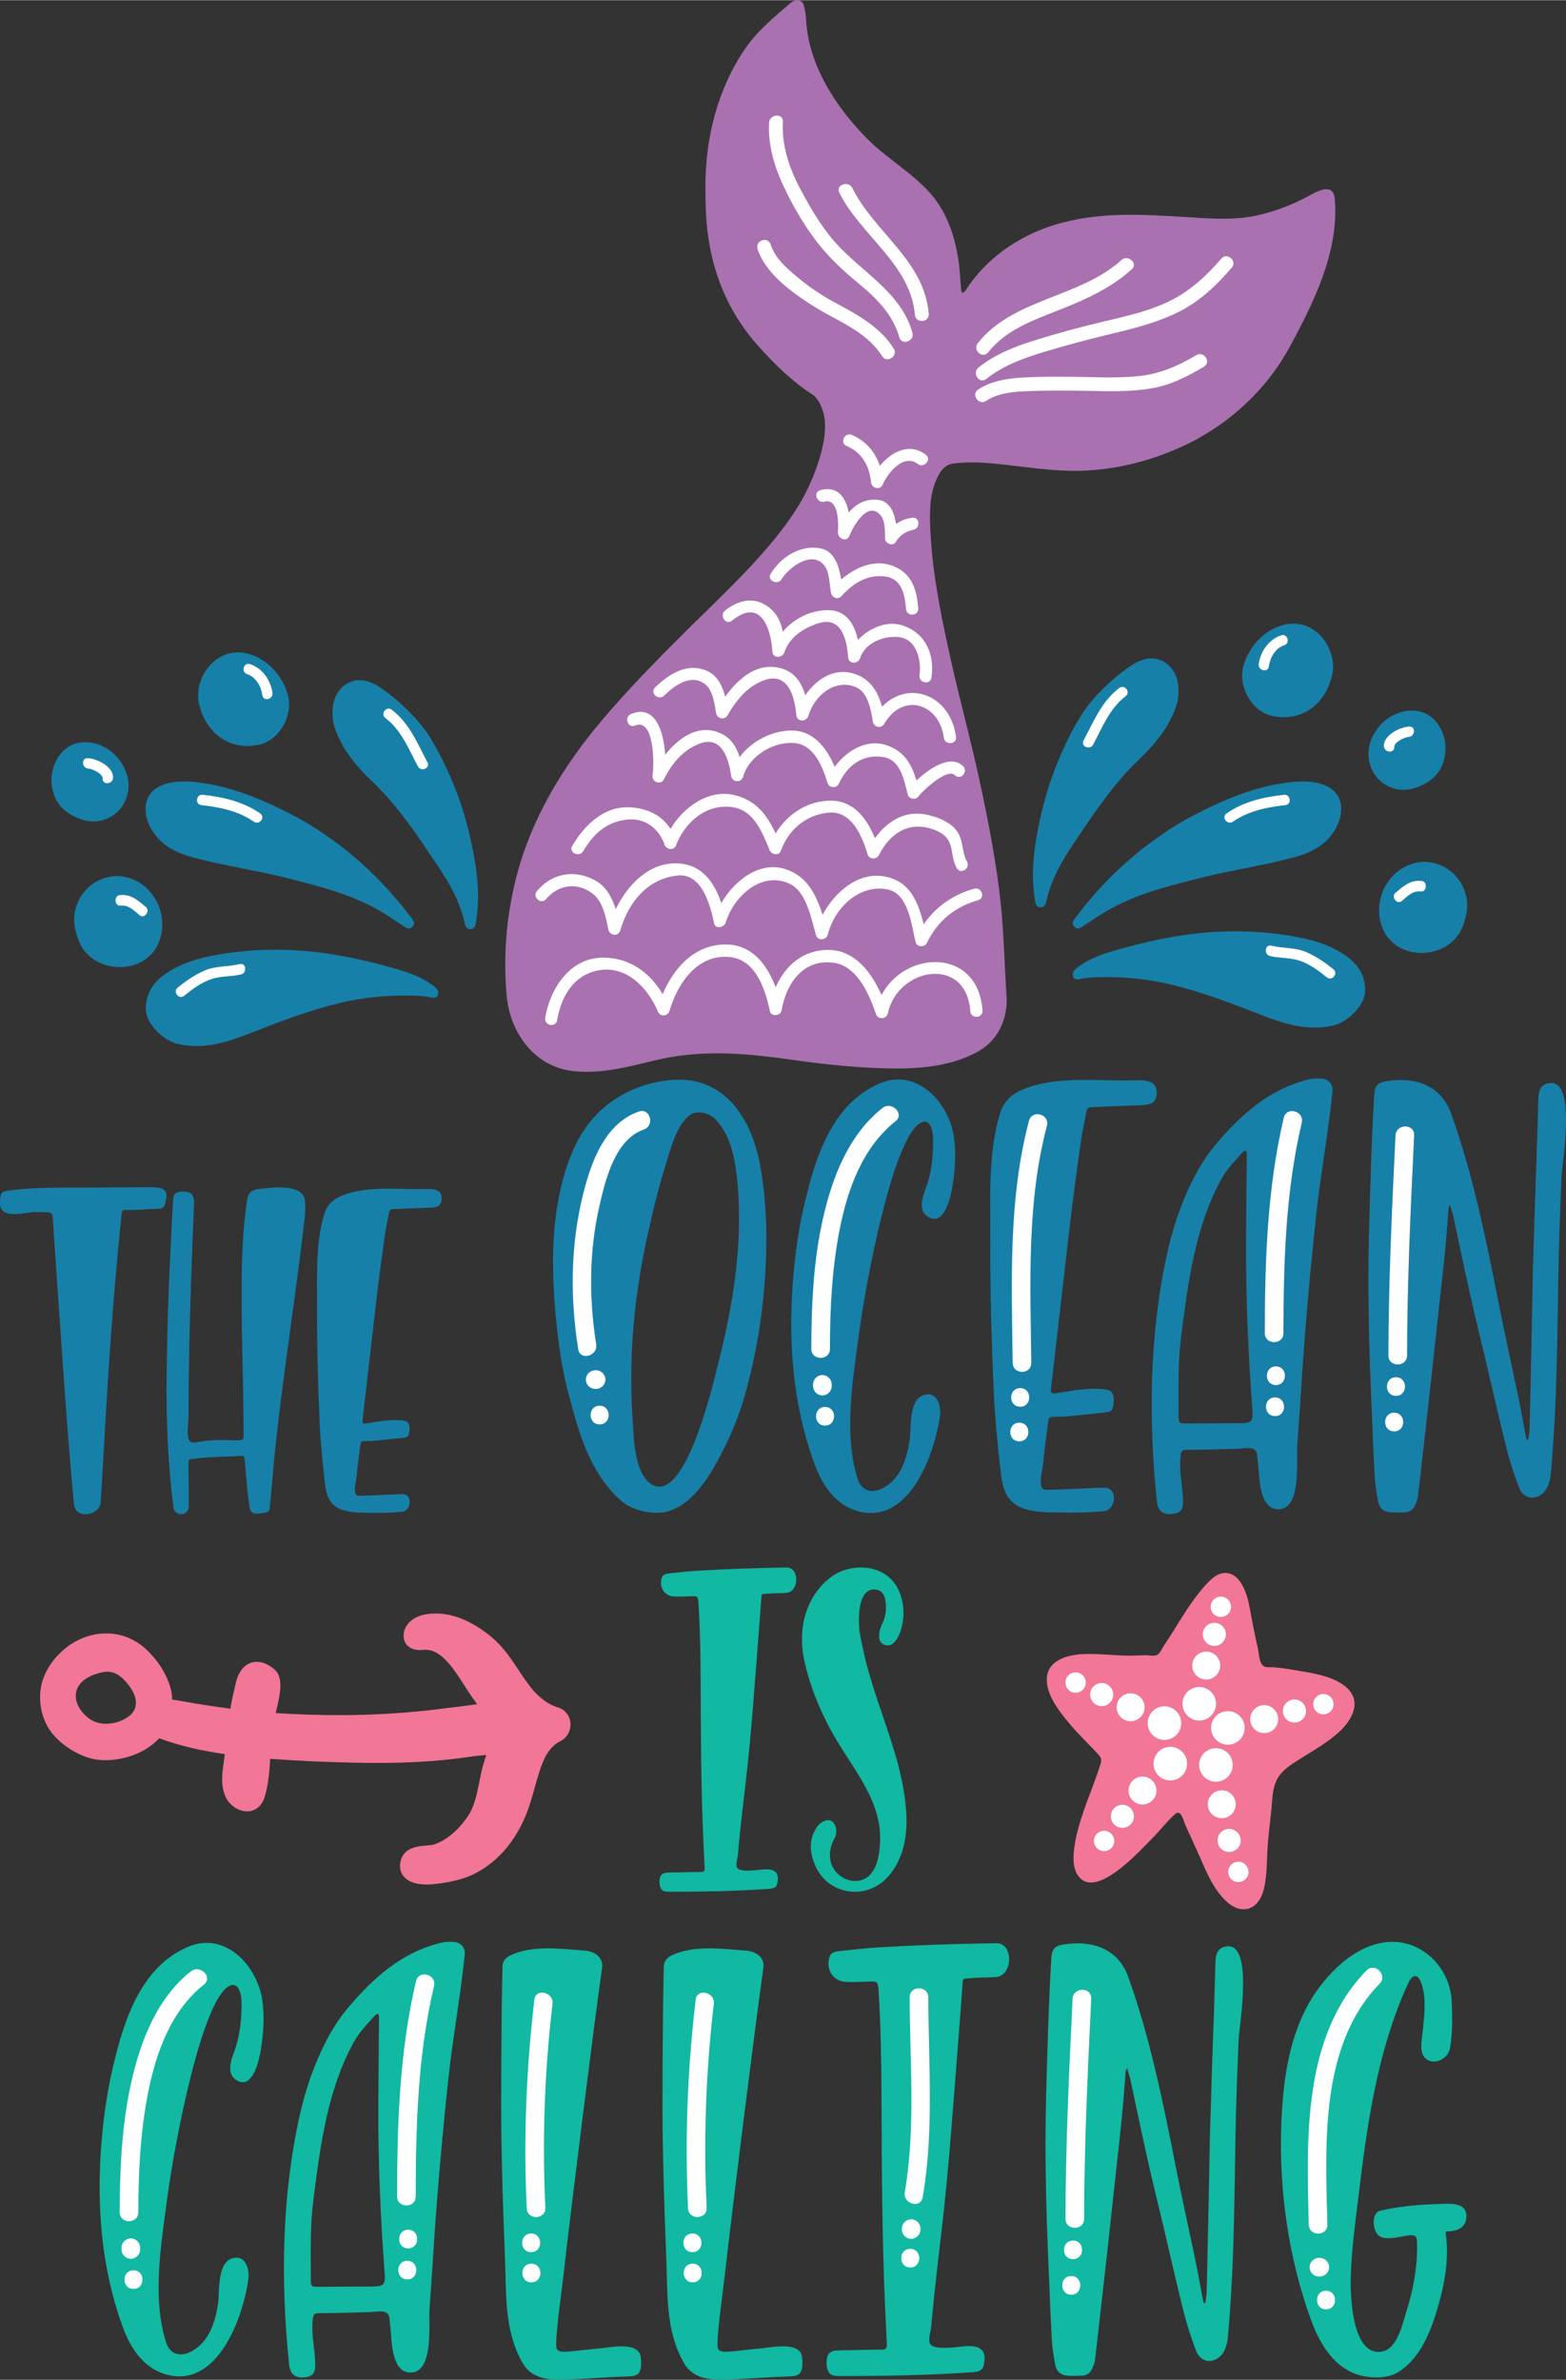 <?xml version="1.0" encoding="UTF-8"?>
<!DOCTYPE svg PUBLIC "-//W3C//DTD SVG 1.0//EN" "http://www.w3.org/TR/2001/REC-SVG-20010904/DTD/svg10.dtd">
<!-- Creator: CorelDRAW -->
<svg xmlns="http://www.w3.org/2000/svg" xml:space="preserve" width="1.097in" height="1.667in" version="1.0" shape-rendering="geometricPrecision" text-rendering="geometricPrecision" image-rendering="optimizeQuality" fill-rule="evenodd" clip-rule="evenodd"
viewBox="0 0 1097.2 1667"
 xmlns:xlink="http://www.w3.org/1999/xlink"
 xmlns:xodm="http://www.corel.com/coreldraw/odm/2003">
 <rect x="0" y="0" width="1097.2" height="1667" fill="#333333" stroke="none"/>
 <g id="Layer_x0020_1">
  <g id="The_x0020_Ocean_x0020_is_x0020_Calling.cdr">
   <path fill="#11B8A2" d="M551.14 1115.7c-4.13,0.42 -8.33,0.13 -12.44,0.55 -5.61,0.59 -5.04,-0.79 -5.45,5.32 -0.54,8.16 -1.19,16.3 -1.84,24.46 -2.71,34.22 -4.95,68.4 -8.96,102.5 -1.32,11.24 -2.65,22.48 -3.83,33.75 -0.6,5.7 -1.17,11.41 -1.67,17.11 -0.22,2.34 -2,7.28 -0.22,9.25 2.44,2.71 12.54,1.42 15.63,1.06 5.47,-0.63 13.25,-1.04 12.61,6.97 -0.46,5.82 -2.14,6.16 -7.62,6.52 -11.96,0.8 -23.93,1.3 -35.91,1.59 -10.89,0.25 -21.79,0.34 -32.67,0.34 -3.41,-0.02 -5.37,-0.47 -6.34,-3.8 -0.62,-2.06 -0.63,-6.62 1.12,-8.21 0.82,-0.75 2.12,-1.27 3.24,-1.35 3.21,-0.23 6.44,-0.19 9.67,-0.25 4.93,-0.1 9.87,-0.25 14.8,-0.24 2.09,0 2.51,-1.04 2.43,-2.78 -0.33,-6.99 -0.65,-13.96 -0.97,-20.95 -1.59,-36.2 -1.67,-72.36 -1.82,-108.6 -0.08,-18.31 -0.31,-37.19 -1.52,-55.69 -0.35,-5.4 -0.55,-5.33 -6.2,-5.1 -3.61,0.15 -7.26,0.25 -10.87,0.11 -5.75,-0.22 -9.63,-4.73 -9.18,-10.43 0.3,-3.87 1.56,-5.27 5.44,-5.69 6.42,-0.7 12.83,-1.44 19.26,-1.85 21.06,-1.35 42.13,-1.96 63.21,-2.33 9.23,-0.17 9,16.86 0.12,17.74zm-367.26 286.09c-3.17,-24.3 -25.72,-49.41 -52.26,-38.05 -32.86,14.06 -44.66,51.15 -52.22,82.99 -3.24,13.64 -5.57,27.55 -7.11,41.49 -1.43,12.89 -2.3,25.9 -2.46,38.92 -0.46,35.11 4.13,70.28 16.34,103.31 5.21,14.1 14,27.85 29.26,32.54 36.85,11.33 54.93,-39.7 58.61,-66.67 0.76,-5.57 -1.29,-14.98 -8.33,-14.85 -14.07,0.26 -11.64,22.92 -12.91,31.87 -1.8,12.66 -6.09,26.56 -17.83,33.33 -7.72,4.44 -15.72,3.41 -18.7,-6.17 -9.79,-31.46 -3.37,-68.17 0.82,-100.07 5.2,-39.57 24.6,-140.96 43.99,-149.51 6.02,-2.65 8.02,6.06 8.12,10.43 0.24,10.76 -0.66,22.05 -3.94,32.33 -2.14,6.69 -7.71,17.8 -0.11,23.09 11.88,8.27 16.5,-14.18 17.59,-20.9 1.82,-11.31 2.65,-22.67 1.16,-34.07zm77.43 199.89c-12.82,0.05 -25.64,0.08 -38.46,0.17 -4.45,0.03 -5.11,-0.37 -5.09,-4.91 0.04,-13.87 -0.32,-27.78 0.49,-41.61 0.55,-9.36 1.81,-18.66 3.06,-27.94 4.43,-33.06 10.11,-66.8 26.28,-96.44 4.02,-7.36 9.74,-13.22 15.26,-19.31 0.5,-0.55 1.39,-0.74 2.11,-1.11 0.21,0.77 0.61,1.55 0.6,2.32 -0.19,21.58 -0.45,43.17 -0.5,64.74 -0.09,38.08 1.54,76.22 4.41,114.1 0.6,8 0.03,9.96 -8.16,9.99zm56.61 -241.44c-3.04,-0.22 -6.25,-0.07 -9.2,0.66 -27.97,6.97 -47.78,25.05 -65.8,46.61 -7.39,8.83 -13.17,19.2 -18.01,29.6 -6.65,14.27 -11.47,29.33 -14.92,44.68 -12.68,56.47 -13.43,117.36 -7.39,174.72 0.68,6.48 4.15,9.31 10.26,8.82 6.34,-0.51 8.22,-2.83 8.01,-9.94 -0.23,-7.92 -1.87,-16.03 -2.02,-24.02 -0.04,-2.12 0.02,-4.23 0.25,-6.33 0.46,-4.24 0.93,-4.6 5.37,-4.72 4.11,-0.11 8.24,-0.01 12.35,-0.11 7.54,-0.17 15.09,-0.44 22.63,-0.64 4.5,-0.12 12.69,-2.39 13.36,4.07 0.23,2.21 0.46,4.42 0.7,6.63 0.94,8.86 0.69,30.8 13.22,31.65 17.57,1.2 13.47,-33.8 14.18,-44.56 0.74,-11.12 1.65,-22.22 2.33,-33.35 2.59,-42.5 6.28,-84.76 10.81,-127.1 3.13,-29.3 8.56,-58.3 11.55,-87.63 0.51,-4.96 -2.62,-8.68 -7.69,-9.05zm131.11 291.53c-0.8,-12.07 -21.23,-7.43 -29.08,-6.73 -20.63,1.82 -27.78,4.04 -29.8,0.39 -1.98,-3.57 3.27,-39.4 4.62,-51.46 5.4,-48.14 20.93,-171.92 27.04,-215.41 1.02,-7.3 -4.74,-11.65 -12.34,-12.22 -16.49,-1.23 -36.72,-4.11 -52.05,3.47 -2.92,1.44 -5.24,3.8 -5.34,7.35 -0.9,32.35 -1.11,102.59 -0.81,118.89 0.23,12.96 0.5,25.92 0.86,38.87 0.56,19.98 1.54,39.94 2.06,59.93 0.04,1.35 0.07,2.71 0.1,4.07 0.44,19.33 2.01,39.89 12.2,56.86 7.04,11.71 20.52,11.57 32.76,11.02 13.75,-0.63 27.43,-1.78 41.21,-2.17 6.34,-0.18 8.48,-2.08 8.71,-8.35 0.06,-1.5 -0.03,-3.02 -0.13,-4.52zm113.02 0c-0.8,-12.07 -21.23,-7.43 -29.08,-6.73 -20.64,1.82 -27.78,4.04 -29.8,0.39 -1.98,-3.57 3.27,-39.4 4.62,-51.46 5.4,-48.14 20.93,-171.92 27.04,-215.41 1.02,-7.3 -4.74,-11.65 -12.34,-12.22 -16.49,-1.23 -36.72,-4.11 -52.05,3.47 -2.92,1.44 -5.24,3.8 -5.34,7.35 -0.9,32.35 -1.11,102.59 -0.81,118.89 0.23,12.96 0.5,25.92 0.86,38.87 0.56,19.98 1.54,39.94 2.06,59.93 0.04,1.35 0.07,2.71 0.1,4.07 0.44,19.33 2.01,39.89 12.2,56.86 7.03,11.71 20.52,11.57 32.76,11.02 13.76,-0.63 27.43,-1.78 41.21,-2.17 6.34,-0.18 8.48,-2.08 8.71,-8.35 0.06,-1.5 -0.02,-3.02 -0.12,-4.52zm135.84 -290.62c-28.16,0.49 -56.29,1.3 -84.39,3.1 -8.59,0.56 -17.16,1.55 -25.72,2.47 -5.19,0.56 -6.86,2.43 -7.26,7.59 -0.6,7.62 4.58,13.66 12.26,13.94 4.83,0.18 9.69,0.05 14.52,-0.16 7.54,-0.31 7.8,-0.41 8.27,6.8 1.61,24.7 1.92,49.9 2.03,74.35 0.21,48.37 0.31,96.65 2.45,144.98 0.41,9.32 0.83,18.65 1.28,27.97 0.11,2.31 -0.45,3.72 -3.23,3.7 -6.59,-0.02 -13.18,0.19 -19.77,0.32 -4.3,0.08 -8.62,0.02 -12.91,0.33 -1.49,0.11 -3.22,0.81 -4.32,1.81 -2.33,2.11 -2.31,8.21 -1.5,10.96 1.31,4.45 3.91,5.06 8.47,5.07 14.54,0.02 29.09,-0.1 43.62,-0.44 16,-0.38 31.98,-1.04 47.94,-2.12 7.31,-0.49 9.56,-0.94 10.17,-8.7 0.85,-10.7 -9.54,-10.17 -16.83,-9.3 -4.12,0.49 -17.6,2.2 -20.87,-1.41 -2.38,-2.63 0.01,-9.23 0.29,-12.35 0.69,-7.62 1.44,-15.24 2.24,-22.85 1.58,-15.03 3.35,-30.04 5.12,-45.05 5.35,-45.52 8.33,-91.16 11.97,-136.83 0.87,-10.89 1.73,-21.78 2.46,-32.67 0.54,-8.15 -0.2,-6.32 7.27,-7.09 5.5,-0.57 11.1,-0.19 16.61,-0.74 11.85,-1.19 12.17,-23.9 -0.15,-23.69zm161.63 2.22c-7.9,1 -7.89,7.65 -8.03,13.94 -0.76,32.77 -2.33,65.51 -3.13,98.27 -0.2,7.91 -0.59,15.81 -0.72,23.71 -0.48,29.79 -1.16,59.59 -1.83,89.38 -0.13,5.77 -0.26,11.53 -0.39,17.3 -0.05,2.28 -0.56,4.55 -0.9,6.82 -0.04,0.24 -0.35,0.66 -0.48,0.64 -0.27,-0.04 -0.65,-0.28 -0.73,-0.51 -0.29,-0.94 -0.52,-1.91 -0.7,-2.87 -1.71,-9.02 -3.24,-18.08 -5.13,-27.07 -4.65,-22.13 -9.55,-44.19 -13.92,-66.38 -8.76,-44.39 -17.72,-88.89 -32.98,-131.59 -7.11,-19.9 -24.72,-25.9 -44.49,-23.12 -7.02,0.99 -9.14,3.15 -9.54,10.21 -0.91,16.23 -1.69,32.46 -2.19,48.71 -0.58,15.8 -1.02,31.61 -1.42,47.42 -1.01,39.75 -0.07,79.37 1.69,118.97 0.74,16.77 1.29,33.55 2.21,50.31 0.34,6.23 1.27,12.45 2.38,18.6 0.95,5.26 3.91,7.67 9.19,8.04 3.28,0.23 6.59,0.12 9.88,-0.04 3.26,-0.15 5.59,-1.99 6.91,-4.89 0.88,-1.93 1.72,-4 1.98,-6.08 1.2,-9.48 2.19,-19 3.28,-28.5 4.08,-35.42 7.94,-70.86 11.76,-106.3 1.23,-11.43 2.58,-22.85 3.72,-34.3 0.86,-8.66 1.49,-17.35 2.21,-26.02 0.2,-2.46 0.3,-4.93 0.58,-7.37 0.09,-0.73 0.66,-1.4 1.01,-2.1 0.14,0.63 0.25,1.27 0.43,1.89 0.63,2.21 1.42,4.39 1.91,6.63 2.69,12.5 5.26,25.03 7.96,37.54 2.08,9.65 4.22,19.29 6.47,28.91 2.88,12.33 5.92,24.62 8.83,36.94 4.66,19.69 9.06,39.43 13.99,59.05 2.29,9.08 5.26,18.04 8.53,26.82 2.36,6.34 7.93,9.37 14.21,6.26 5.79,-2.88 7.7,-9.65 8.25,-15.61 0.88,-9.54 1.56,-19.11 2.15,-28.67 2.22,-36.21 2.52,-72.86 3.1,-108.9 0.38,-23.8 1.25,-47.6 2.3,-71.37 0.39,-8.93 10.58,-67.04 -8.33,-64.66zm167.88 188.54c-0.28,-9.18 -11.39,-8.33 -17.81,-8.11 -14.26,0.51 -28.66,1.4 -42.58,4.76 -6.69,1.62 -5.31,15.09 -0.33,17.99 5.03,2.93 14.83,0 19.91,-0.63 5.22,-0.65 6.15,0.28 6.26,5.36 0.35,16.35 -2.58,32.47 -7.53,48.02 -2.76,8.68 -6.24,26.12 -17.15,27.97 -20.66,3.51 -22.02,-38.13 -21.81,-50.2 0.32,-18.73 2.89,-37.47 5.13,-56.05 6.2,-51.49 13.13,-103.38 34.79,-151.06 3.84,-8.46 7.86,-7.32 10.21,1.25 2.8,10.22 1.4,20.72 0.38,31.06 -0.56,5.68 -2.92,15.42 1.96,19.7 6.05,5.31 15.99,-0.09 17.16,-7.38 1.74,-10.87 1.67,-21.67 1.14,-32.64 -1.2,-24.97 -22.94,-45.59 -48.64,-41.15 -23.07,3.98 -43.12,26.16 -53.38,46 -12.81,24.76 -16.33,53.6 -17.37,81.1 -1.77,46.29 5.09,94.44 21.09,137.96 6.23,16.95 16.97,34.44 36.19,38.52 7.52,1.59 17.65,1.55 24.37,-2.59 15.36,-9.46 22.59,-27.43 27.54,-43.94 5.29,-17.63 8.61,-36.13 5.84,-54.35 0.32,-0.13 0.63,-0.27 0.95,-0.41 7.37,-0.13 13.96,-2.62 13.7,-11.17zm-406.3 -236.19c-15.13,15.54 -41.04,11.28 -49.83,-8.73 -3.71,-8.44 -4.83,-17.29 0.22,-25.87 1.52,-2.57 3.54,-4.63 6.44,-5.69 7.29,-2.69 9.63,7.17 6.92,12.02 -2.64,4.72 -3.94,9.78 -3.13,15.2 1.51,9.92 12.28,17.19 21.79,14.3 10.75,-3.28 12.69,-17.24 13.11,-26.66 1.24,-28.13 -17.56,-49.4 -30.99,-72.21 -10,-16.96 -18.15,-36.2 -22.21,-55.49 -2.43,-11.57 -2.13,-23.9 2.02,-35.08 3.46,-9.38 9.38,-17.51 17.51,-23.35 10.72,-7.71 27.59,-8.61 38.31,-0.67 8.38,6.22 11.65,16.39 11.77,26.41 0.1,7.74 -3.73,24.09 -12.2,22.56 -7.61,-1.39 -4.65,-11.56 -2.28,-16.02 2.91,-5.5 4.11,-21 -3.9,-22.83 -14.62,-3.33 -13.43,23.36 -12.17,30.74 0.65,3.8 1.45,7.32 2.04,10.13 5.13,24.4 14.52,47.59 21.82,71.36 4.31,14.03 7.63,28.81 8.6,43.5 1.09,16.48 -1.92,34.13 -13.85,46.37z"/>
   <path fill="#1780A9" d="M305.73 845.28c-1.72,0.47 -3.58,0.59 -5.38,0.65 -8.05,0.25 -16.74,0.62 -25.04,1 -1.77,0.08 -2.49,0.79 -2.78,2.57 -0.72,4.55 -1.89,9.02 -2.56,13.55 -5,33.91 -8.59,68.01 -12.54,102.04 -1.12,9.53 -2.2,19.06 -3.31,28.58 -0.07,0.48 -0.1,0.97 -0.15,1.46 -0.15,1.61 0.57,2.22 2.14,1.99 9.04,-1.34 18.34,-3.46 27.47,-1.89 3.58,0.6 3.6,4.95 3.21,7.71 -0.44,3.13 -1.17,3.86 -4.33,4.17 -6.76,0.65 -13.49,1.44 -20.23,2.09 -1.94,0.19 -3.9,0.12 -5.84,0.17 -3.48,0.1 -3.53,0.1 -4.02,3.63 -0.95,7.13 -1.89,14.23 -2.56,21.39 -0.33,3.53 -3.34,13.5 1.76,13.36 6.91,-0.17 13.81,-0.52 20.72,-0.8 3.28,-0.13 6.56,-0.4 9.83,-0.35 7.26,0.1 5.95,11.67 -0.35,12.32 -7.21,0.74 -14.55,0.84 -21.81,0.72 -6.98,-0.12 -14.08,0.15 -20.76,-2.28 -8.95,-3.26 -10.63,-10.59 -11.66,-19.43 -1.6,-13.98 -2.97,-28 -3.61,-42.06 -0.59,-13.09 -1.06,-26.2 -1.37,-39.32 -0.3,-13.06 -0.44,-26.14 -0.39,-39.22 0.1,-22.04 -1.41,-45.75 5.07,-67.11 1.92,-6.37 6.17,-10.24 12.04,-12.65 17.07,-7.04 37.28,-4.5 55.32,-4.7 5,-0.05 14.45,-1.37 14.87,5.69 0.2,3.48 -1.05,5.96 -3.76,6.71zm-248.89 -271.47c16.46,5.75 32.81,-5.8 33.24,-23.3 0.25,-10.88 -7.37,-22.41 -17.11,-27.36 -12.28,-6.24 -26.18,-4.21 -33.32,9 -4.11,7.62 -4.64,16.61 -1.72,24.69 3.16,8.84 10.26,13.95 18.92,16.97zm56.38 79.31c3.08,-18.79 -9.62,-37.09 -28.09,-39.34 -14.14,-1.72 -30.19,8.07 -32.95,26.57 -1.09,7.45 1.95,18.15 5.79,23.91 4.39,6.62 11.43,10.81 19.05,12.39 15.34,3.18 33.03,-4.22 36.2,-23.53zm11.34 78.07c18.19,4.15 34.81,-1.26 51.37,-7.78 20.38,-8.02 40.9,-15.78 62.22,-20.93 16.11,-3.89 32.81,-5.47 49.37,-5.22 3.82,0.04 7.64,0.24 11.43,0.77 2.24,0.31 6.3,2.03 7.63,-0.67 1.22,-2.46 -0.12,-4.63 -2.13,-6.24 -8.51,-6.87 -18.76,-10.23 -28.95,-13.1 -38.29,-10.78 -73.26,-16.15 -114.44,-10.7 -15.96,2.32 -31.57,5.38 -45.27,14.88 -9.02,6.28 -14,14.72 -13.6,25.26 0.37,9.86 12.47,21.44 22.36,23.73zm-19.48 -152.3c6.38,12.52 17.24,18.06 29.8,21.52 21.14,5.82 42.92,8.74 64.12,14.07 23.8,6 47.87,11.76 69.24,24.72 4.75,2.86 9.29,6.05 13.93,9.06 2.12,1.37 4.22,3.35 6.74,0.77 2.26,-2.35 0.74,-4.26 -0.77,-6.27 -21.05,-28.05 -46.54,-51.09 -77.31,-68.85 -23,-12.3 -46.83,-23.23 -73.62,-26.15 -8.86,-0.97 -19.09,-0.83 -26.98,3.82 -9.83,5.8 -9.98,17.83 -5.16,27.31zm34.69 -84.52c5.67,21.07 23.36,31.84 42.72,26.93 13.51,-3.42 22.96,-20.43 19.26,-34.31 -5.32,-20.02 -24.97,-33.78 -41.72,-29.2 -14.68,4 -24.35,21.41 -20.26,36.59zm93.47 0.24c-0.49,4.26 -0.37,9.82 0.95,13.94 4.98,15.65 15.1,27.82 26.72,38.86 18.1,17.26 31.64,38 45.5,58.55 8.58,12.73 16.07,25.87 19.26,41.09 0.44,2.12 1.93,3.97 4.34,3.69 2.76,-0.32 3.14,-2.92 3.5,-5.07 2.18,-12.99 1.68,-25.98 -0.26,-38.94 -4.81,-32.11 -15.04,-62.36 -31.88,-90.19 -7.73,-12.78 -24.19,-28.29 -36.42,-35.94 -5.61,-3.52 -12.5,-5.6 -18.95,-3.21 -7.28,2.71 -11.91,9.65 -12.76,17.22zm579.43 -32.45c-6.44,-2.4 -13.34,-0.31 -18.95,3.2 -12.24,7.65 -28.69,23.16 -36.42,35.94 -16.84,27.82 -27.07,58.08 -31.88,90.18 -1.94,12.96 -2.45,25.96 -0.26,38.94 0.35,2.15 0.73,4.75 3.5,5.07 2.41,0.29 3.9,-1.56 4.34,-3.69 3.19,-15.22 10.68,-28.36 19.26,-41.09 13.86,-20.54 27.39,-41.29 45.5,-58.54 11.62,-11.05 21.74,-23.22 26.72,-38.87 1.32,-4.11 1.44,-9.67 0.95,-13.94 -0.85,-7.57 -5.48,-14.51 -12.76,-17.22zm118.77 89.42c-7.89,-4.65 -18.11,-4.79 -26.98,-3.82 -26.79,2.93 -50.62,13.86 -73.62,26.15 -30.77,17.76 -56.26,40.79 -77.31,68.85 -1.5,2.01 -3.03,3.92 -0.77,6.27 2.51,2.58 4.62,0.6 6.74,-0.77 4.64,-3.01 9.18,-6.19 13.93,-9.06 21.38,-12.96 45.45,-18.72 69.25,-24.72 21.2,-5.33 42.98,-8.25 64.12,-14.07 12.57,-3.45 23.43,-9 29.8,-21.52 4.83,-9.49 4.67,-21.52 -5.16,-27.31zm25.03 142.98c0.4,-10.54 -4.58,-18.98 -13.6,-25.26 -13.7,-9.5 -29.32,-12.56 -45.27,-14.88 -41.18,-5.45 -76.15,-0.08 -114.44,10.7 -10.19,2.87 -20.44,6.23 -28.95,13.1 -2,1.61 -3.34,3.77 -2.13,6.24 1.33,2.7 5.39,0.98 7.63,0.67 3.79,-0.52 7.61,-0.73 11.43,-0.77 16.56,-0.25 33.26,1.33 49.37,5.22 21.32,5.15 41.83,12.91 62.22,20.93 16.56,6.51 33.18,11.93 51.37,7.77 9.88,-2.28 21.99,-13.87 22.36,-23.73zm46.44 -27.85c7.62,-1.57 14.67,-5.76 19.06,-12.39 3.83,-5.76 6.89,-16.46 5.79,-23.91 -2.76,-18.5 -18.81,-28.29 -32.96,-26.57 -18.46,2.26 -31.17,20.56 -28.09,39.35 3.17,19.3 20.86,26.7 36.2,23.52zm8.03 -132.01c2.91,-8.08 2.39,-17.07 -1.72,-24.69 -7.14,-13.21 -21.05,-15.24 -33.32,-9 -9.75,4.95 -17.37,16.48 -17.12,27.36 0.43,17.5 16.78,29.05 33.24,23.3 8.66,-3.02 15.75,-8.13 18.92,-16.97zm-98.13 -97.08c-16.76,-4.57 -36.41,9.19 -41.72,29.2 -3.7,13.89 5.75,30.9 19.26,34.31 19.36,4.91 37.05,-5.85 42.72,-26.93 4.09,-15.19 -5.58,-32.59 -20.26,-36.59zm172.96 320.93c-7.9,1 -7.89,7.65 -8.03,13.94 -0.76,32.77 -2.33,65.51 -3.13,98.27 -0.2,7.91 -0.59,15.81 -0.72,23.71 -0.48,29.79 -1.16,59.59 -1.83,89.38 -0.13,5.77 -0.26,11.54 -0.39,17.3 -0.05,2.28 -0.56,4.55 -0.9,6.82 -0.04,0.24 -0.35,0.66 -0.48,0.64 -0.27,-0.04 -0.66,-0.28 -0.73,-0.51 -0.29,-0.94 -0.52,-1.9 -0.7,-2.87 -1.71,-9.02 -3.24,-18.08 -5.13,-27.06 -4.65,-22.13 -9.55,-44.19 -13.93,-66.38 -8.76,-44.39 -17.73,-88.89 -32.98,-131.59 -7.11,-19.9 -24.72,-25.9 -44.5,-23.12 -7.02,0.99 -9.14,3.16 -9.54,10.21 -0.91,16.24 -1.69,32.46 -2.19,48.72 -0.58,15.8 -1.02,31.61 -1.42,47.42 -1.02,39.76 -0.07,79.38 1.69,118.98 0.74,16.77 1.29,33.55 2.21,50.31 0.35,6.23 1.28,12.45 2.39,18.6 0.95,5.26 3.9,7.67 9.19,8.04 3.28,0.23 6.59,0.12 9.88,-0.04 3.26,-0.16 5.59,-1.99 6.91,-4.89 0.88,-1.93 1.72,-4 1.98,-6.08 1.2,-9.49 2.19,-19 3.28,-28.5 4.08,-35.42 7.94,-70.86 11.76,-106.31 1.23,-11.43 2.58,-22.85 3.72,-34.29 0.86,-8.66 1.49,-17.35 2.21,-26.02 0.2,-2.46 0.3,-4.93 0.58,-7.38 0.09,-0.73 0.66,-1.4 1.01,-2.09 0.14,0.63 0.26,1.27 0.43,1.89 0.63,2.21 1.43,4.39 1.91,6.63 2.69,12.5 5.26,25.03 7.96,37.53 2.08,9.65 4.22,19.29 6.47,28.91 2.88,12.33 5.92,24.63 8.83,36.95 4.65,19.69 9.06,39.43 13.99,59.04 2.28,9.09 5.26,18.04 8.53,26.82 2.36,6.34 7.93,9.37 14.21,6.25 5.79,-2.87 7.7,-9.65 8.25,-15.61 0.89,-9.54 1.56,-19.11 2.15,-28.67 2.22,-36.21 2.52,-72.86 3.1,-108.9 0.38,-23.8 1.25,-47.6 2.3,-71.37 0.39,-8.93 10.58,-67.04 -8.33,-64.66zm-159.87 -3.13c-3.04,-0.22 -6.25,-0.07 -9.2,0.66 -27.97,6.97 -47.78,25.05 -65.8,46.61 -7.39,8.83 -13.17,19.21 -18.01,29.6 -6.65,14.28 -11.47,29.33 -14.92,44.68 -12.68,56.48 -13.43,117.37 -7.39,174.72 0.68,6.48 4.15,9.32 10.26,8.83 6.33,-0.51 8.22,-2.83 8.01,-9.94 -0.23,-7.92 -1.87,-16.03 -2.02,-24.02 -0.04,-2.12 0.02,-4.23 0.25,-6.33 0.46,-4.25 0.93,-4.6 5.37,-4.73 4.11,-0.11 8.24,-0.01 12.35,-0.1 7.54,-0.18 15.09,-0.44 22.63,-0.64 4.49,-0.12 12.69,-2.39 13.36,4.07 0.23,2.21 0.46,4.42 0.7,6.63 0.94,8.86 0.69,30.8 13.22,31.65 17.57,1.2 13.47,-33.8 14.19,-44.56 0.73,-11.12 1.65,-22.23 2.33,-33.35 2.59,-42.5 6.28,-84.76 10.81,-127.1 3.13,-29.3 8.56,-58.31 11.55,-87.63 0.5,-4.96 -2.63,-8.68 -7.69,-9.05zm-56.61 241.44c-12.82,0.05 -25.64,0.08 -38.46,0.17 -4.45,0.03 -5.11,-0.37 -5.09,-4.91 0.04,-13.87 -0.32,-27.78 0.49,-41.61 0.55,-9.36 1.81,-18.66 3.06,-27.94 4.43,-33.07 10.1,-66.8 26.28,-96.44 4.02,-7.36 9.74,-13.22 15.25,-19.31 0.5,-0.55 1.4,-0.74 2.11,-1.11 0.21,0.78 0.61,1.55 0.6,2.32 -0.19,21.58 -0.45,43.17 -0.5,64.74 -0.09,38.07 1.54,76.22 4.41,114.1 0.6,8 0.03,9.96 -8.16,9.99zm-58.86 -232.53c-0.55,-9.41 -13.18,-7.66 -19.85,-7.58 -24.09,0.28 -51.06,-3.12 -73.85,6.27 -7.83,3.22 -13.5,8.37 -16.08,16.88 -8.64,28.52 -6.62,60.17 -6.75,89.59 -0.08,17.46 0.11,34.91 0.52,52.36 0.41,17.5 1.03,34.99 1.82,52.48 0.85,18.79 2.67,37.48 4.83,56.15 1.36,11.81 3.61,21.59 15.56,25.94 8.9,3.24 18.38,2.88 27.7,3.04 9.67,0.16 19.48,0.03 29.11,-0.96 8.42,-0.87 10.15,-16.31 0.46,-16.44 -4.37,-0.06 -8.75,0.29 -13.12,0.46 -9.23,0.37 -18.45,0.85 -27.68,1.08 -6.81,0.17 -2.78,-13.15 -2.33,-17.85 0.9,-9.54 2.14,-19.05 3.42,-28.55 0.63,-4.72 0.7,-4.72 5.35,-4.85 2.6,-0.07 5.21,0.03 7.79,-0.22 9.01,-0.87 18,-1.92 27.02,-2.79 4.22,-0.41 5.21,-1.39 5.79,-5.56 0.52,-3.69 0.49,-9.49 -4.28,-10.31 -12.19,-2.1 -24.61,0.75 -36.69,2.53 -2.1,0.31 -3.07,-0.52 -2.87,-2.66 0.06,-0.65 0.12,-1.29 0.19,-1.93 1.48,-12.72 2.95,-25.43 4.42,-38.15 5.28,-45.44 10.09,-90.96 16.76,-136.22 0.89,-6.06 2.45,-12.03 3.41,-18.09 0.38,-2.41 1.33,-3.35 3.7,-3.45 11.08,-0.51 22.68,-1.01 33.43,-1.34 2.41,-0.08 4.89,-0.23 7.2,-0.87 3.61,-0.99 5.29,-4.31 5.02,-8.96zm-141.99 32.64c-3.17,-24.3 -25.72,-49.41 -52.26,-38.05 -32.86,14.06 -44.66,51.15 -52.22,82.99 -3.24,13.64 -5.57,27.55 -7.11,41.49 -1.43,12.89 -2.3,25.9 -2.46,38.92 -0.46,35.11 4.13,70.28 16.34,103.31 5.21,14.1 14,27.85 29.26,32.54 36.85,11.33 54.93,-39.7 58.61,-66.67 0.76,-5.57 -1.29,-14.98 -8.33,-14.85 -14.07,0.26 -11.64,22.92 -12.91,31.87 -1.8,12.66 -6.09,26.55 -17.84,33.33 -7.71,4.44 -15.71,3.41 -18.7,-6.17 -9.79,-31.46 -3.37,-68.17 0.82,-100.07 5.2,-39.57 24.6,-140.96 43.99,-149.51 6.01,-2.65 8.02,6.06 8.12,10.43 0.24,10.76 -0.66,22.05 -3.94,32.33 -2.14,6.69 -7.7,17.8 -0.1,23.09 11.88,8.27 16.5,-14.18 17.59,-20.9 1.81,-11.31 2.64,-22.68 1.16,-34.07zm-135.97 18.67c-5.58,-30.26 -23.25,-60.2 -57.71,-59.39 -19.53,0.46 -39.21,8.01 -53.63,21.25 -7.17,6.58 -13.13,14.78 -17.41,23.48 -4,8.14 -7.08,16.7 -9.41,25.45 -8.68,32.57 -7.8,67.68 -4.37,100.95 1.08,10.52 2.47,21.02 4.44,31.41 2.31,12.2 5.65,24.46 9.17,36.37 6.15,20.79 15.48,42.66 32.6,56.81 7.8,6.44 22.65,9.51 32.21,6.57 20.05,-6.15 32.58,-30.97 41.07,-48.41 6.09,-12.52 10.58,-25.64 14.17,-39.07 5.45,-20.37 9.15,-41.46 11.22,-62.43 3.04,-30.71 3.26,-62.55 -2.36,-93zm-28 134.2c-2.65,10.68 -22.98,103.37 -47.22,90.28 -13.22,-7.15 -13.21,-34.19 -14.06,-46.9 -0.5,-7.43 -0.78,-14.87 -0.87,-22.31 -0.41,-34.02 3.33,-68.06 10.43,-101.31 3.95,-18.53 8.38,-37.13 14.09,-55.2 3.4,-10.76 6.93,-25.35 15.92,-32.97 5.17,-4.38 14.44,-1.96 18.85,2.85 8.33,9.11 11.65,20.35 13.59,32.19 1.5,9.16 2.17,18.46 2.46,27.74 1.13,35.59 -4.65,71.19 -13.18,105.63zm-389.2 -105.56c-0.5,1.59 -2.09,2.28 -3.83,2.34 -7.84,0.27 -15.8,1.07 -23.65,0.87 -1.77,-0.05 -2.36,0.79 -2.51,2.29 -5.2,49.33 -8.75,98.8 -11.56,148.32 -1.02,17.94 -2.01,35.91 -3.16,53.85 -0.02,0.25 -0.04,0.52 -0.07,0.77 -1.07,8.56 -17.51,12.26 -18.67,0.67 -4.95,-48.98 -12.46,-166.18 -14.13,-189.2 -0.25,-3.55 -0.43,-7.09 -0.69,-10.64 -0.25,-3.76 -1.06,-4.5 -4.81,-4.52 -2.63,-0.02 -5.27,0 -7.89,0 0,-0.05 -0.02,-0.1 -0.02,-0.15 -7.48,0.52 -24.15,5.54 -24.3,-6.2 0,-0.92 0.02,-1.84 0.1,-2.76 0.45,-4.53 1.12,-5.3 5.7,-5.94 21.3,-2.94 43.86,-1.93 65.37,-2.22 12.12,-0.15 24.23,-0.13 36.35,-0.19 0.52,-0.02 1.04,0.1 1.57,0.13 8.96,0.49 8.43,5.46 6.17,12.58zm98.3 7.74c-5.54,49.33 -13.39,98.36 -19.08,147.67 -2.09,18.26 -3.71,36.54 -5.3,54.85 -0.35,4.18 -0.77,4.57 -4.85,5.24 -0.77,0.13 -1.54,0.28 -2.33,0.35 -4.85,0.47 -6.56,-0.57 -7.29,-5.3 -1.67,-10.69 -2.22,-21.57 -3.29,-32.31 -0.27,-2.57 -0.52,-2.78 -2.8,-2.66 -11.15,0.59 -22.41,0.48 -33.48,2.06 -3.18,0.45 -3.16,0.47 -3.16,3.48 0.02,4.81 0.11,9.65 0.2,14.48 0.1,5.08 0.15,10.19 0.03,15.28 -0.08,3.93 -3.28,6.24 -6.96,5.19 -2.46,-0.72 -3.51,-2.59 -3.81,-4.95 -3.8,-30.26 -5.05,-60.62 -4.73,-91.11 0.32,-31.17 1.34,-62.34 2.96,-93.46 0.52,-10.17 0.97,-20.35 1.61,-30.5 0.2,-3.7 1.56,-5.37 5.19,-5.62 6.04,-0.39 9.75,0.57 9.44,8.43 -1.42,36.51 -2.89,73 -3.46,109.54 -0.2,12.69 -0.37,25.41 -0.37,38.11 -0.04,5.12 -1.22,11.7 -0.07,16.7 1.04,4.58 6.26,2.63 9.46,2.11 7.17,-1.15 14.53,-1.06 21.78,-0.79 0.13,0.02 0.27,0.02 0.4,0.02 7.91,0.02 7.02,0.35 6.99,-7.34 -0.08,-36.32 -1.82,-72.65 -1.27,-108.97 0.15,-10.08 0.54,-20.17 1.29,-30.22 0.57,-7.48 1.51,-14.88 2.53,-22.31 0.7,-5.19 4.31,-6.72 8.03,-7.16 8.48,-1 31.64,-4.43 32.51,8.65 0.23,3.5 0.22,7.07 -0.17,10.56z"/>
   <path fill="#F27696" d="M929.66 1220.05c7.65,-5.48 16.63,-13.1 18.91,-22.69 3.11,-13.08 -9.85,-20.02 -20.4,-23.2 -8.37,-2.54 -17.14,-3.59 -25.73,-5.09 -3.17,-0.54 -6.33,-0.83 -9.54,-1.16 -2.57,-0.26 -6.08,0.56 -8.13,-1.37 -2.77,-2.62 -2.74,-9.06 -3.57,-12.54 -2.24,-9.28 -3.89,-18.68 -5.65,-28.05 -1.74,-9.26 -6.48,-25.73 -18.82,-24.04 -4.01,0.55 -7.54,3.63 -10.26,6.4 -4.1,4.17 -7.73,8.94 -11.13,13.67 -4.69,6.52 -8.84,13.44 -13.11,20.25 -2.18,3.5 -4.39,6.98 -6.72,10.38 -1.7,2.45 -2.69,6.2 -5.92,6.94 -2.37,0.56 -5.13,-0.22 -7.56,-0.14 -2.65,0.11 -5.29,0.22 -7.93,0.28 -11.85,0.24 -23.68,-1.59 -35.5,-1.06 -11.05,0.52 -25.4,4.56 -25.18,18.09 0.17,10.2 7.07,19.67 13.15,27.33 4.77,6.02 10.11,11.55 15.46,17.05 2.66,2.73 5.34,5.46 7.89,8.28 2.13,2.35 1.82,4.25 0.92,7.05 -1.34,4.13 -2.74,8.23 -4.28,12.3 -3.2,8.53 -6.51,17.02 -9.24,25.72 -2.32,7.39 -4.25,15.09 -4.96,22.82 -0.49,5.22 -0.35,11.44 2.59,15.99 8.33,12.91 25.31,-0.55 33.1,-6.96 6.77,-5.59 12.78,-12.06 18.96,-18.25 5.59,-5.63 10.6,-12.26 16.49,-17.5 4.02,-3.57 5.87,5.37 7.06,8 3.9,8.62 7.95,17.15 11.69,25.83 4.23,9.81 9.32,20.55 17.37,27.81 3.87,3.5 8.64,6.01 13.99,4.99 7.2,-1.35 10.62,-8.35 12.11,-14.82 1.89,-8.3 1.85,-16.99 2.24,-25.46 0.48,-10.24 1.96,-20.33 2.94,-30.54 0.54,-5.77 0.63,-11.9 2.67,-17.37 3.18,-8.52 10.89,-12.87 18.15,-17.48 5.98,-3.8 12.17,-7.36 17.94,-11.48zm-893.67 -6.61c7.35,9.49 20.19,17.31 31.24,19.01 13.89,2.13 32.87,-2.48 44.32,-14.86 13.46,4.97 28.6,8.63 45.98,11.11 -0.13,1.07 -0.28,2.14 -0.43,3.21l-0.25 1.73c-1.14,7.71 -2.7,18.27 1.94,26.41 2.61,4.59 7.71,8.07 12.68,8.68 5.07,0.61 11.39,-1.68 13.94,-9.95 2.71,-8.79 3.33,-17.94 3.93,-26.8 17.22,1.31 35.63,2.17 57.32,2.68 33,0.78 59.33,-0.54 82.87,-4.14 3.63,-0.56 7.3,-0.88 11.18,-1.23 0.02,-0 0.03,-0 0.04,-0 -0.29,0.82 -0.57,1.69 -0.87,2.58l-0.19 0.57c-1.59,4.74 -2.59,9.43 -3.65,14.64l-0.33 1.61c-1.71,8.52 -3.32,16.56 -7.63,23.09 -6.63,10.07 -15.72,17.67 -24.3,20.32 -0.84,0.26 -2.79,0.42 -4.5,0.56 -6.09,0.5 -15.29,1.24 -18.14,9.43 -1.8,5.16 -0.54,8.86 0.83,11.06 2.3,3.69 6.52,5.93 12.56,6.65 3.61,0.43 6.89,0.22 8.53,0.06 9.69,-0.97 20.96,-2.71 31.05,-8.21 13.44,-7.32 24.14,-18.91 31.79,-34.45 4.07,-8.27 6.48,-16.87 8.8,-25.19 0.98,-3.52 1.96,-7.04 3.08,-10.54 3.29,-10.33 7.09,-18.02 14.95,-21.91 4.65,-2.31 7.44,-7.46 6.94,-12.82 -0.49,-5.17 -3.96,-9.4 -8.85,-10.77 -5.86,-1.64 -12.69,-6.48 -17.8,-12.63 -3.54,-4.26 -6.53,-8.76 -9.69,-13.54 -5.35,-8.08 -10.88,-16.43 -19.24,-23.37 -7.66,-6.35 -19.69,-14.27 -33.5,-15.94 -4.48,-0.54 -8.91,-0.4 -13.16,0.44 -7.29,1.43 -14.64,6.58 -14.65,14.84 -0.01,6.6 5.43,10.87 13.59,9.93 1.2,-0.14 2.4,-0.14 3.55,0 10.31,1.24 18.48,14.02 25.05,24.3 1.17,1.82 2.3,3.59 3.39,5.23 1.88,2.81 3.85,5.69 5.95,8.52 -9.66,1.26 -19.32,2.52 -29,3.67 -21.45,2.56 -43.48,3.89 -65.46,3.95 -15.97,0.04 -31.63,-0.44 -46.65,-1.43 0.13,-0.55 0.26,-1.11 0.39,-1.67 2.65,-11.41 5.39,-23.2 -1.38,-28.99 -3.48,-2.98 -7.03,-4.7 -10.56,-5.13 -3.85,-0.46 -13.19,0.11 -16.65,15.44 -1.28,5.66 -2.59,11.44 -3.62,17.29 -13.66,-1.76 -27.38,-4.11 -40.78,-6.46 -0.09,-2.16 -0.23,-4.34 -0.42,-5.21 -2.25,-10.44 -8.11,-20.5 -16.94,-29.12 -6.72,-6.56 -14.98,-10.59 -23.89,-11.67 -17.32,-2.09 -35.02,7.01 -45.1,23.19 -1.83,2.94 -3.27,6.01 -4.29,9.13 -3.96,12.16 -1.53,26.9 6.06,36.7zm51.19 -9.27c-7.98,4.18 -17.23,4.41 -23.61,0.36 -5.81,-3.7 -11.52,-11.11 -10.32,-18.62 1.7,-10.62 14.92,-13.9 18.93,-14.65 1.63,-0.3 3.21,-0.37 4.69,-0.19 5.06,0.61 9.8,4.2 14.47,10.98 3.27,4.73 4.54,9.52 3.56,13.48 -0.86,3.5 -3.46,6.41 -7.72,8.64z"/>
   <path fill="#A971B0" d="M915.49 137.89c-10.86,5.72 -22.89,10.3 -34.91,12.9 -15.73,3.43 -31.82,2.25 -47.76,1.23 -32.62,-1.95 -63.46,-4.26 -95.14,5.75 -24.71,7.8 -47.21,23.55 -61.18,45.58 -0.46,0.74 -1.49,1.16 -2.28,1.72 -0.28,-0.78 -0.73,-1.52 -0.81,-2.34 -0.48,-5.45 -0.76,-10.94 -1.35,-16.38 -2.06,-17.99 -7.68,-36.6 -19.74,-50.49 -13,-15 -31.1,-24.95 -45.07,-39.15 -21.66,-21.96 -40.87,-51.39 -42.45,-83.03 -0.19,-3.33 -0.79,-6.65 -1.58,-9.91 -1.19,-4.63 -5.93,-4.65 -9.18,-1.93 -12.02,10.22 -23.52,19.68 -32.45,32.86 -18.81,27.72 -27.27,61.69 -27.33,94.9 -0.01,11.82 0.18,23.63 1.82,35.33 4.06,29.5 15.87,56.2 35.99,78.26 11.18,12.24 22.96,23.95 37.07,33.03 5.1,3.28 8.11,12.05 8.69,17.66 1.32,13.76 -3.83,29.41 -9.01,41.94 -5.51,13.27 -13.61,25.75 -22.44,37.05 -21.57,27.48 -48.18,51.3 -72.78,76.05 -5.62,5.63 -11.2,11.31 -16.78,17.08 -19.14,19.84 -38.07,40.31 -54.06,62.86 -18.68,26.26 -33.51,55.4 -41.35,86.76 -6.67,26.65 -8.92,54.33 -6.43,81.74 2.4,25.99 19.31,49.63 46.3,52.82 19.45,2.29 38.66,-2.94 57.43,-7.44 33.54,-8.07 64.15,-4.98 97.76,-0.24 18.53,2.64 37.13,4.62 55.86,5.51 24.31,1.11 51.2,0.68 73,-11.55 14.28,-8.01 20.94,-23.19 19.87,-39.24 -1.43,-21.26 -1.81,-42.76 -4,-63.96 -2.94,-28.15 -8.39,-56.11 -14.27,-83.8 -6.28,-29.47 -14.31,-58.53 -20.88,-87.93 -5.49,-24.84 -10.77,-49.89 -13.15,-75.23 -0.46,-5.08 -0.85,-10.19 -1.08,-15.26 -0.59,-12.64 -0.62,-25.85 5.29,-37.41 2.24,-4.37 5.32,-8.26 10.44,-8.98 12.78,-1.77 25.37,-0.5 38.12,0.96 16.42,1.81 33.84,4.44 50.35,4.08 24.03,-0.5 47.8,-6.23 69.73,-15.92 32.78,-14.39 60.79,-39.39 77.89,-70.91 16.89,-31.16 34.77,-67.3 31.53,-103.77 -1.09,-12.37 -13.77,-4.33 -19.7,-1.19z"/>
   <path fill="white" d="M985.83 949.41c-0.01,8.42 -13.06,8.42 -13.05,0 0.06,-51.42 2.5,-102.78 4.97,-154.13 0.41,-8.38 13.46,-8.42 13.05,0 -2.47,51.35 -4.91,102.71 -4.97,154.13zm-348.05 638.92c-8.42,0 -8.42,-13.05 0,-13.05 8.42,0 8.42,13.05 0,13.05zm121.8 -34.09c-0.01,8.42 -13.06,8.42 -13.05,0 0.06,-51.42 2.5,-102.78 4.97,-154.13 0.4,-8.38 13.46,-8.42 13.05,0 -2.48,51.35 -4.91,102.71 -4.97,154.13zm-7.77 28.28c-8.42,0 -8.42,-13.05 0,-13.05 8.42,0 8.42,13.05 0,13.05zm-1.24 24.86c-8.42,0 -8.42,-13.05 0,-13.05 8.42,0 8.42,13.05 0,13.05zm-446.49 -216.22c-11.37,48.35 -12.79,97.96 -12.82,147.43 -0,8.41 -13.06,8.42 -13.05,0 0.03,-50.62 1.65,-101.42 13.28,-150.89 1.93,-8.19 14.51,-4.72 12.59,3.47zm-18.1 183.78c-8.42,0 -8.42,-13.05 0,-13.05 8.42,0 8.42,13.05 0,13.05zm-0.62 21.75c-8.42,0 -8.42,-13.05 0,-13.05 8.42,0 8.42,13.05 0,13.05zm83.7 -49.76c-2.35,-48.82 -0.36,-97.69 5.35,-146.22 0.98,-8.34 13.68,-5.28 12.7,3 -5.58,47.36 -7.31,95.1 -5.02,142.74 0.41,8.41 -12.64,8.89 -13.04,0.49zm3.32 30.66c-8.41,0.31 -8.89,-12.73 -0.48,-13.04 8.41,-0.31 8.9,12.73 0.48,13.04zm0.17 21.14c-8.41,0.31 -8.9,-12.73 -0.48,-13.04 8.41,-0.31 8.9,12.73 0.48,13.04zm109.53 -51.8c-2.35,-48.82 -0.37,-97.69 5.35,-146.22 0.98,-8.34 13.68,-5.28 12.7,3 -5.58,47.36 -7.31,95.1 -5.02,142.74 0.41,8.41 -12.64,8.89 -13.04,0.49zm3.32 30.66c-8.41,0.31 -8.9,-12.73 -0.49,-13.04 8.41,-0.31 8.9,12.73 0.49,13.04zm0.17 21.14c-8.41,0.31 -8.89,-12.73 -0.48,-13.04 8.41,-0.31 8.89,12.73 0.48,13.04zm443.5 18.93c-8.42,0 -8.42,-13.05 0,-13.05 8.41,0 8.41,13.05 0,13.05zm-11.5 -29.52c0,-3.56 2.97,-6.52 6.52,-6.52l0.62 0c3.56,0 6.53,2.97 6.53,6.52 0,3.56 -2.97,6.53 -6.53,6.53l-0.62 0c-3.56,0 -6.52,-2.97 -6.52,-6.53zm39.82 -207.84c5.88,-6.04 15.1,3.2 9.23,9.23 -42.2,43.32 -37.94,112.93 -36.62,168.78 0.2,8.43 -12.85,8.4 -13.05,0 -1.41,-59.72 -4.53,-131.84 40.44,-178.01zm-814.51 9.85c-23.08,18.37 -33.52,47.51 -39.08,75.59 -5.47,27.61 -6.83,55.78 -6.87,83.87 -0.01,8.42 -13.06,8.42 -13.05,0 0.04,-30.83 1.48,-62.16 8.39,-92.31 6.52,-28.43 17.91,-57.7 41.38,-76.38 6.51,-5.18 15.81,3.99 9.23,9.23zm-49.36 213.22c-8.42,0 -8.42,-13.05 0,-13.05 8.41,0 8.41,13.05 0,13.05zm-8.39 -27.65l0 -1.24c0,-3.56 2.97,-6.53 6.53,-6.53 3.56,0 6.52,2.97 6.52,6.53l0 1.24c0,3.56 -2.97,6.52 -6.52,6.52 -3.56,0 -6.53,-2.97 -6.53,-6.52zm561.39 -36.64c-1.42,8.28 -13.99,4.76 -12.59,-3.47 7.71,-45.08 3.52,-91.08 3.42,-136.54 -0.02,-8.42 13.04,-8.42 13.05,0 0.11,46.73 4.04,93.67 -3.89,140.01zm-1.59 22.63c0,3.56 -2.97,6.53 -6.53,6.53 -3.56,0 -6.52,-2.97 -6.52,-6.53l0 -0.61c0,-3.56 2.97,-6.52 6.52,-6.52 3.56,0 6.53,2.97 6.53,6.52l0 0.61zm276.11 -371.56c1.96,-3.41 6.31,-4.58 9.73,-2.62 3.41,1.96 4.58,6.31 2.62,9.73 -1.96,3.42 -6.31,4.59 -9.73,2.63 -3.42,-1.96 -4.59,-6.31 -2.63,-9.73zm-47.21 124.59c-1.96,3.42 -6.32,4.6 -9.74,2.64 -3.41,-1.98 -4.58,-6.33 -2.63,-9.73 1.96,-3.42 6.32,-4.6 9.74,-2.64 3.41,1.96 4.58,6.31 2.63,9.73zm-43.67 -73.5c-3.22,5.64 -10.42,7.58 -16.05,4.34 -5.63,-3.24 -7.57,-10.43 -4.33,-16.06 3.22,-5.64 10.41,-7.57 16.05,-4.34 5.63,3.24 7.57,10.43 4.33,16.06zm-60.11 54.46c-3.42,-1.96 -4.6,-6.32 -2.64,-9.74 1.98,-3.41 6.33,-4.58 9.73,-2.63 3.42,1.96 4.6,6.32 2.64,9.74 -1.98,3.41 -6.33,4.58 -9.73,2.63zm-10.26 -113.57c-1.96,3.41 -6.31,4.58 -9.73,2.62 -3.4,-1.96 -4.58,-6.31 -2.62,-9.73 1.96,-3.42 6.31,-4.58 9.73,-2.63 3.42,1.96 4.6,6.32 2.63,9.73zm5.09 0.82c2.24,-3.88 7.18,-5.21 11.04,-2.98 3.88,2.22 5.21,7.17 2.99,11.05 -2.24,3.88 -7.18,5.21 -11.04,2.99 -3.88,-2.24 -5.21,-7.18 -2.99,-11.06zm18.81 8.04c2.68,-4.69 8.66,-6.31 13.35,-3.61 4.69,2.7 6.3,8.68 3.61,13.35 -2.68,4.69 -8.66,6.31 -13.35,3.62 -4.69,-2.7 -6.3,-8.68 -3.6,-13.36zm9.7 85.3c-2.21,3.87 -7.16,5.21 -11.04,2.98 -3.88,-2.22 -5.2,-7.18 -2.98,-11.04 2.22,-3.88 7.17,-5.21 11.05,-2.99 3.87,2.24 5.2,7.18 2.97,11.06zm28.33 -79.49c5.64,3.22 7.58,10.42 4.34,16.05 -3.24,5.63 -10.43,7.57 -16.06,4.33 -5.64,-3.22 -7.58,-10.42 -4.34,-16.05 3.24,-5.63 10.43,-7.57 16.06,-4.33zm27.48 -74.85c1.96,-3.42 6.32,-4.6 9.73,-2.63 3.4,1.96 4.58,6.31 2.62,9.73 -1.95,3.4 -6.31,4.58 -9.73,2.62 -3.41,-1.96 -4.6,-6.32 -2.62,-9.73zm0.81 36.22c4.69,2.7 6.3,8.68 3.6,13.37 -2.69,4.69 -8.67,6.3 -13.35,3.61 -4.69,-2.7 -6.3,-8.68 -3.6,-13.37 2.68,-4.68 8.67,-6.3 13.35,-3.61zm-6.22 -17.41c2.23,-3.86 7.18,-5.21 11.06,-2.97 3.87,2.22 5.21,7.18 2.98,11.04 -2.22,3.88 -7.18,5.21 -11.05,2.99 -3.87,-2.24 -5.2,-7.18 -2.98,-11.06zm-48.19 121.93c-4.69,-2.7 -6.3,-8.68 -3.61,-13.35 2.7,-4.69 8.68,-6.3 13.35,-3.62 4.69,2.7 6.3,8.68 3.62,13.37 -2.7,4.69 -8.68,6.3 -13.37,3.6zm38.78 -59.07c-5.63,-3.24 -7.57,-10.43 -4.33,-16.06 3.24,-5.63 10.43,-7.57 16.06,-4.33 5.63,3.24 7.57,10.43 4.33,16.06 -3.24,5.63 -10.43,7.56 -16.06,4.33zm56.26 -7.93c4.69,2.7 6.3,8.68 3.6,13.36 -2.69,4.67 -8.68,6.3 -13.37,3.6 -4.67,-2.69 -6.28,-8.67 -3.6,-13.37 2.7,-4.69 8.68,-6.3 13.37,-3.6zm-26.15 73.02c-2.68,4.67 -8.66,6.3 -13.35,3.61 -4.69,-2.7 -6.3,-8.68 -3.6,-13.37 2.68,-4.69 8.66,-6.3 13.35,-3.61 4.69,2.7 6.3,8.68 3.6,13.37zm1.68 -68.58c5.63,3.24 7.56,10.43 4.34,16.06 -3.24,5.63 -10.43,7.57 -16.06,4.33 -5.63,-3.24 -7.58,-10.43 -4.33,-16.06 3.24,-5.63 10.43,-7.57 16.06,-4.33zm-24.44 30.3c3.24,-5.63 10.42,-7.58 16.06,-4.33 5.64,3.22 7.57,10.41 4.33,16.04 -3.22,5.64 -10.42,7.58 -16.05,4.34 -5.63,-3.24 -7.58,-10.42 -4.34,-16.05zm12.46 54.72c2.22,-3.89 7.16,-5.21 11.04,-3 3.88,2.24 5.21,7.18 2.97,11.06 -2.21,3.87 -7.16,5.21 -11.04,2.98 -3.88,-2.22 -5.21,-7.16 -2.98,-11.04zm59.78 -82.61c-2.22,3.89 -7.16,5.21 -11.04,2.98 -3.88,-2.22 -5.21,-7.17 -2.98,-11.04 2.22,-3.89 7.17,-5.22 11.04,-2.98 3.89,2.22 5.21,7.16 2.98,11.04zm-50.97 -1015.12c-9.96,11.6 -21.35,22.59 -34.97,29.78 -14.67,7.75 -30.71,12.05 -46.75,15.89 -16.55,3.97 -32.94,8.2 -49.19,13.12 -14.58,4.43 -29.03,9.48 -41.03,19.11 -4.91,3.92 -10.3,-4.13 -5.45,-8.03 11.51,-9.25 25.48,-14.72 39.49,-19.06 15.33,-4.74 30.74,-9 46.37,-12.7 16.38,-3.89 33.56,-7.5 48.69,-15.11 14,-7.02 25.43,-17.57 35.54,-29.39 4.08,-4.76 11.36,1.63 7.31,6.39zm-324.14 -101.6c0.33,-6.16 10.02,-6.89 9.66,-0.65 -0.89,16.61 4.39,32.31 12.1,46.86 6.93,13.07 14.39,26.04 24.19,37.2 18.46,21.09 46.42,34.94 54.45,63.67 1.66,6.03 -7.49,9.24 -9.18,3.21 -4.47,-16.06 -16.2,-27.55 -28.71,-37.84 -10.7,-8.82 -20.96,-18.41 -29.41,-29.46 -8.95,-11.73 -16.54,-24.9 -22.83,-38.24 -6.66,-14.11 -11.11,-29.03 -10.28,-44.76zm30.09 127.87c-14.5,-9.28 -32.58,-22.28 -38.18,-39.38 -1.94,-5.95 7.24,-9.13 9.18,-3.19 3.06,9.44 10.91,16.34 18.3,22.56 8.11,6.8 16.57,12.62 25.87,17.65 15.82,8.56 32.11,16.98 42.01,32.64 3.35,5.29 -4.68,10.74 -8.03,5.45 -11.43,-18.07 -32,-24.69 -49.15,-35.73zm5.85 129.52c12.37,-3.3 17.85,5.46 19.85,15.7 5.11,-6.08 12.06,-9.98 20.94,-8.82 7.99,1.04 11.05,9.11 12.25,16.86 3.12,-2.3 6.7,-3.74 11.25,-4.41 5.46,-0.8 5.98,7.74 0.57,8.53 -5.53,1.22 -9.56,4.08 -12.1,8.59 -2.17,3.08 -7.39,0.99 -7.48,-2.53 -0.12,-4.87 0.29,-12.17 -2.99,-16.14 -9.29,-11.26 -19.81,8.65 -21.99,14.27 -1.91,4.93 -8.34,1.63 -8.01,-2.76 0.43,-5.78 0.59,-23.91 -9.48,-21.22 -5.3,1.42 -8.14,-6.65 -2.82,-8.07zm-34.8 58.54c7.27,-11.79 20.96,-20.58 35.12,-17.65 9.82,2.03 12.66,12.4 14.24,21.73 10.2,-8.7 23.76,-14.69 36.94,-9.24 12.87,5.32 15.96,16.45 17.04,29.42 0.45,5.5 -8.07,6.06 -8.53,0.57 -0.81,-9.84 -2.82,-21.63 -15.05,-22.93 -12.51,-1.33 -22.02,4.82 -30.12,13.76 -2.7,2.98 -6.85,1.03 -7.48,-2.53 -1.01,-5.71 -0.88,-14.21 -4.59,-18.87 -8.83,-11.09 -25.03,1.63 -29.92,9.55 -2.87,4.65 -10.55,0.89 -7.65,-3.81zm-31.94 25.82c9.06,-7.35 20.65,-10.17 30.71,-2.22 5.96,4.71 8.45,10.59 9.64,17.11 7.96,-9.49 20.19,-15.54 32.68,-15.13 12.3,0.4 17.62,10.3 20.01,20.8 7.83,-8.3 20.23,-13.59 30.84,-10.26 16.48,5.18 23.05,20.22 20.68,36.71 -0.78,5.45 -9.15,3.72 -8.37,-1.72 1.42,-9.91 -1.69,-24.93 -14.02,-26.62 -10.46,-1.43 -24.02,3.69 -27.54,14.56 -1.42,4.4 -8.06,4.54 -8.45,-0.57 -0.93,-12 -4.43,-29.26 -21.4,-23.59 -10.02,3.35 -19.68,9.59 -23.24,20.11 -1.45,4.3 -8.14,4.61 -8.45,-0.57 -0.88,-14.91 -7.59,-38.35 -28.3,-21.52 -4.29,3.48 -9.04,-3.63 -4.8,-7.07zm-107.07 164.77c8.78,-14.61 22.02,-27.95 40.59,-26.9 12.37,0.69 22.12,5.64 28.19,15.13 9.14,-15.39 26.86,-28.18 45.09,-23.65 15.17,3.76 22.65,14.13 28.57,26.8 8.38,-14.04 23.61,-23.74 40.41,-22.91 15.01,0.74 23.94,13.31 29.17,26.25 8.1,-11.25 20.27,-19.47 35.11,-16.69 8.31,1.56 18.99,5.41 23.4,13.39 3.32,6.02 2.77,14.13 5.93,19.55 2.76,4.75 -4.3,9.56 -7.07,4.8 -5.42,-9.3 -0.55,-19.98 -13.35,-25.91 -18.1,-8.38 -32.83,0.07 -41.25,16.72 -1.61,3.18 -6.78,3.13 -7.86,-0.5 -3.65,-12.32 -11.15,-30.83 -27.33,-29.28 -15.87,1.52 -28.17,11.96 -33.52,26.77 -1.36,3.76 -6.61,2.56 -7.86,-0.5 -5.05,-12.31 -10.88,-27.96 -26.07,-30.13 -18.36,-2.61 -33.41,10.7 -39.59,26.98 -1.35,3.57 -6.75,2.77 -7.86,-0.5 -4,-11.76 -14.27,-19.45 -27.14,-17.66 -14.24,1.97 -22.74,10.07 -29.93,22.03 -2.81,4.69 -10.49,0.93 -7.65,-3.81zm278.87 115.98c-2.68,-39.08 -50.66,-31.13 -57.86,1.45 -0.91,4.1 -6.82,4.6 -8.22,0.55 -4.75,-13.72 -13.01,-33.7 -29.71,-36.02 -21.18,-2.95 -33.33,14.61 -36.44,33.32 -0.65,3.94 -7.33,4.78 -8.22,0.55 -3.06,-14.49 -9.59,-35.42 -27.05,-37.74 -23.04,-3.05 -37.48,17.76 -43.22,37.45 -1.19,4.07 -6.55,4.59 -8.22,0.55 -6.61,-15.94 -21.29,-31.78 -40.32,-29 -18.31,2.67 -27.41,18.15 -30.23,35.16 -0.9,5.44 -9.28,3.72 -8.37,-1.71 3.41,-20.56 17.32,-42.16 40.6,-42.16 18.68,0 32.78,10.56 41.7,25.57 8.04,-18.98 22.98,-35.32 45.17,-34.76 17.84,0.44 28.27,14.63 34,29.99 6.56,-15.14 19.29,-26.56 37.48,-26.18 18.34,0.38 29.69,15.9 36.71,31.58 16.66,-31.8 67.7,-33.11 70.71,10.84 0.37,5.49 -8.15,6.06 -8.53,0.57zm5.44 -77.83c-16.28,4.57 -28.54,14.66 -35.88,29.94 -1.51,3.15 -6.92,3.17 -7.86,-0.5 -3.03,-11.83 -4.86,-34.36 -20.07,-37.09 -19.95,-3.58 -36.95,13.48 -41.5,31.7 -0.97,3.9 -6.95,4.8 -8.22,0.55 -3.35,-11.26 -6.52,-30.34 -18.33,-36.02 -19.77,-9.5 -39.49,8.83 -44.91,26.94 -1.06,3.56 -7.24,5.12 -8.22,0.55 -2.69,-12.59 -8.47,-35.3 -25.72,-33.36 -21.17,2.37 -34.22,18.81 -39.92,38.24 -1.42,4.85 -7.51,4.11 -8.45,-0.57 -1.66,-8.27 -3.86,-19.6 -11.06,-25.06 -10.74,-8.14 -24,-6.3 -32.53,3.88 -3.54,4.23 -9.97,-1.4 -6.43,-5.62 10.61,-12.66 26.58,-15.35 40.99,-7.33 7.5,4.17 11.59,11.84 14.21,19.97 8.28,-16.88 23,-32.46 42.61,-32.04 17.61,0.39 26.45,13.08 31.36,27.85 9.19,-15.78 26.63,-29.7 45.04,-23.76 15.23,4.92 21.44,18.04 25.94,31.98 8.41,-15.92 24.91,-30.2 43.13,-26.93 18.37,3.3 23.69,17.93 27.7,33.52 8.44,-12.17 20.54,-20.76 35.3,-24.9 5.29,-1.49 8.13,6.58 2.82,8.06zm-16.22 -87.56c-5.52,-5.35 -22.62,10.95 -25.77,15.05 -1.89,2.46 -6.44,1.63 -7.25,-1.4 -2.51,-9.44 -4.8,-24.06 -16.58,-26.26 -14.66,-2.73 -25.87,5.67 -31.77,18.63 -1.52,3.33 -6.78,3 -7.86,-0.5 -3.49,-11.24 -9.36,-26.87 -23.25,-28.07 -14.51,-1.26 -31.84,9.02 -35.89,23.47 -1.32,4.71 -7.76,4.26 -8.45,-0.57 -1.65,-11.61 -6.44,-29.08 -22.99,-22.12 -11.4,4.79 -18.64,13.8 -24.06,24.58 -2.23,4.43 -8.76,1.97 -8.01,-2.76 1.24,-7.88 1.32,-40.46 -12.3,-34.83 -5.11,2.11 -7.88,-5.98 -2.81,-8.07 17.07,-7.06 22.89,12.1 23.96,28.56 8.58,-10.88 20.8,-20.11 34.38,-16.65 10.25,2.61 15.11,9.66 17.78,18.28 8.09,-11.02 21.93,-18.19 35.35,-18.65 16.06,-0.55 25.62,12.08 31.26,25.47 8.3,-11.31 22.22,-19.97 36.39,-15.14 12.67,4.33 17.45,13.39 20.92,24.69 8.92,-8.57 23.96,-18.5 32.59,-10.13 3.94,3.82 -1.66,10.28 -5.63,6.43zm0.75 -26.87c0.73,5.46 -7.8,6 -8.53,0.57 -3.24,-24.22 -28.78,-31.94 -41.69,-9.8 -2.21,3.79 -7.44,2.61 -8.09,-1.62 -1.19,-7.79 -3.38,-20.51 -11.93,-24.02 -15.04,-6.18 -29.09,6.35 -33.21,20.1 -1.35,4.49 -8.03,4.45 -8.45,-0.57 -1,-11.91 -5.43,-30.57 -22.6,-24.3 -11.87,4.34 -19.33,13.87 -25.55,24.45 -2.23,3.79 -7.42,2.61 -8.09,-1.62 -0.95,-6.02 -2.22,-15.8 -7.48,-19.94 -10,-7.87 -21.52,0.67 -28.84,7.8 -3.92,3.82 -10.39,-1.78 -6.43,-5.63 10.19,-9.93 23.65,-18.22 37.7,-11.02 6.38,3.27 9.57,10.3 11.45,17.44 8.3,-11.46 19.94,-22.24 34.46,-20.75 12.63,1.3 18.7,9.48 21.65,19.75 7.21,-10.5 18.86,-18.63 31.83,-15.72 12.85,2.88 18.87,12.45 21.99,23.75 18.51,-19.2 47.86,-8.35 51.81,21.11zm-26.79 -191.2c-9.92,-7.58 -21.12,6.38 -24.65,14.58 -1.76,4.08 -7.69,2.4 -8.09,-1.62 -1.15,-11.59 -6.2,-20.85 -17.2,-25.6 -5.06,-2.18 -1.24,-9.83 3.81,-7.65 10.06,4.34 16.36,12.11 19.58,21.65 8.04,-9.96 20.77,-16.51 32.17,-7.8 4.38,3.35 -1.27,9.76 -5.63,6.43zm-2.03 -104.55c-2.89,-35.09 -38.19,-55.73 -52.94,-85.46 -2.77,-5.61 6.41,-8.71 9.18,-3.21 15.51,31.28 50.35,50.64 53.46,88.02 0.51,6.25 -9.19,6.9 -9.69,0.65zm44.07 19.94c25.06,-31.54 71.36,-31.67 100.58,-58.19 4.61,-4.13 11.94,2.2 7.31,6.39 -15.07,13.69 -33.07,21.54 -51.79,28.91 -17.94,7.03 -36.45,13.75 -48.8,29.28 -3.9,4.92 -11.18,-1.5 -7.31,-6.39zm158.46 16.47c-11.42,6.82 -23.43,12.96 -36.69,15.19 -14.99,2.57 -30.38,2.01 -45.56,1.74 -12.61,-0.24 -25.26,-0.33 -37.88,0.08 -10.88,0.36 -23.19,0.78 -32.56,6.98 -5.22,3.43 -10.67,-4.59 -5.44,-8.03 8.91,-5.88 19.96,-7.65 30.42,-8.29 11.8,-0.76 23.76,-0.68 35.59,-0.56 15.34,0.14 30.81,1.07 46.13,-0.46 14.94,-1.52 27.76,-7.06 40.58,-14.68 5.35,-3.21 10.8,4.81 5.42,8.03zm56.17 195.21c-6.3,2.07 -9.81,8.58 -10.71,14.8 -0.68,4.66 -7.76,2.87 -7.09,-1.74 1.28,-8.83 7.07,-17.21 15.73,-20.06 4.49,-1.48 6.54,5.54 2.07,7zm78.04 173.38c5.8,-4.87 10.43,-9.1 18.26,-8.33 4.26,0.42 3.79,7.8 -0.48,7.38 -5.82,-0.57 -9.12,3.12 -13.39,6.71 -3.34,2.81 -7.74,-2.94 -4.39,-5.76zm-8.11 -102.7c-0.38,-7.8 11.34,-13.48 17.74,-13.78 4.7,-0.21 4.2,7.08 -0.47,7.29 -2.71,0.12 -10.15,3.64 -9.98,6.95 0.23,4.7 -7.07,4.19 -7.29,-0.46zm-180.96 -35.02c-11.23,8.52 -16.37,21.81 -22.78,33.89 -2.19,4.12 -8.94,1.33 -6.73,-2.83 7.01,-13.23 12.74,-27.51 25.03,-36.83 3.76,-2.85 8.22,2.92 4.48,5.77zm141 196.96c-6.05,-4.85 -12.37,-9.65 -19.9,-11.94 -6.5,-1.98 -13.4,-1.41 -19.98,-3.03 -4.52,-1.11 -3.6,-8.37 0.97,-7.24 8.17,2.01 16.65,1.13 24.52,4.52 6.98,3.01 12.96,7.19 18.88,11.94 3.67,2.94 -0.81,8.72 -4.49,5.76zm-29.09 -120.67c-13.05,1.44 -25.79,4.04 -36.78,11.62 -3.87,2.67 -8.31,-3.12 -4.43,-5.8 12.04,-8.32 25.86,-11.47 40.22,-13.05 4.68,-0.52 5.67,6.72 0.98,7.24zm-725.4 -98.78c8.65,2.85 14.44,11.24 15.73,20.06 0.67,4.62 -6.41,6.4 -7.09,1.74 -0.91,-6.22 -4.42,-12.73 -10.71,-14.8 -4.46,-1.47 -2.41,-8.48 2.07,-7zm-77.4 175.91c-4.27,-3.59 -7.57,-7.28 -13.39,-6.71 -4.26,0.42 -4.74,-6.96 -0.48,-7.38 7.83,-0.76 12.47,3.46 18.26,8.33 3.35,2.81 -1.06,8.57 -4.39,5.76zm-25.86 -95.78c0.16,-3.31 -7.28,-6.83 -9.99,-6.95 -4.67,-0.21 -5.17,-7.5 -0.47,-7.29 6.41,0.29 18.13,5.98 17.74,13.77 -0.22,4.66 -7.52,5.16 -7.29,0.47zm202.54 -48.18c12.29,9.32 18.02,23.61 25.03,36.83 2.21,4.17 -4.55,6.96 -6.73,2.83 -6.4,-12.08 -11.54,-25.37 -22.77,-33.89 -3.75,-2.84 0.72,-8.62 4.47,-5.77zm-149.97 194.65c5.92,-4.74 11.89,-8.93 18.88,-11.94 7.87,-3.39 16.36,-2.51 24.53,-4.52 4.57,-1.13 5.49,6.12 0.97,7.24 -6.58,1.62 -13.48,1.05 -19.98,3.03 -7.53,2.3 -13.85,7.09 -19.9,11.95 -3.69,2.96 -8.16,-2.82 -4.49,-5.76zm17.58 -135.06c14.35,1.58 28.17,4.73 40.22,13.05 3.88,2.68 -0.57,8.48 -4.43,5.8 -10.98,-7.58 -23.72,-10.18 -36.78,-11.62 -4.68,-0.52 -3.69,-7.76 0.99,-7.24zm427.6 414.26l0 -1.24c0,-3.56 2.97,-6.53 6.52,-6.53 3.56,0 6.53,2.97 6.53,6.53l0 1.24c0,3.56 -2.97,6.53 -6.53,6.53 -3.56,0 -6.52,-2.97 -6.52,-6.53zm8.39 27.66c-8.42,0 -8.42,-13.05 0,-13.05 8.41,0 8.41,13.05 0,13.05zm49.36 -213.22c-23.08,18.37 -33.52,47.51 -39.08,75.59 -5.47,27.61 -6.83,55.78 -6.86,83.87 -0.01,8.42 -13.06,8.42 -13.05,0 0.04,-30.83 1.48,-62.16 8.39,-92.31 6.52,-28.43 17.91,-57.7 41.38,-76.38 6.52,-5.18 15.81,3.99 9.23,9.23zm265.9 206.55c-8.42,0 -8.42,-13.05 0,-13.05 8.42,0 8.42,13.05 0,13.05zm0.63 -21.75c-8.42,0 -8.42,-13.05 0,-13.05 8.42,0 8.41,13.05 0,13.05zm18.1 -183.78c-11.37,48.35 -12.79,97.96 -12.82,147.43 -0,8.42 -13.06,8.42 -13.05,0 0.03,-50.62 1.65,-101.41 13.28,-150.89 1.93,-8.19 14.51,-4.72 12.59,3.47zm-197.88 223.22c-8.42,0 -8.42,-13.05 0,-13.05 8.42,0 8.42,13.05 0,13.05zm0.62 -24.24c-8.42,0 -8.42,-13.05 0,-13.05 8.41,0 8.41,13.05 0,13.05zm18.72 -196.83c-14.25,54.09 -11.61,110.67 -10.95,166.07 0.1,8.42 -12.95,8.41 -13.05,0 -0.68,-56.58 -3.14,-114.3 11.42,-169.54 2.14,-8.13 14.73,-4.68 12.58,3.47zm-323.02 177.81c0,-3.56 2.97,-6.53 6.52,-6.53l0.62 0c3.56,0 6.53,2.97 6.53,6.53 0,3.56 -2.97,6.52 -6.53,6.52l-0.62 0c-3.56,0 -6.52,-2.97 -6.52,-6.52zm9.63 31.38c-8.42,0 -8.42,-13.05 0,-13.05 8.42,0 8.42,13.05 0,13.05zm-0.14 -153.01c-7.29,31.9 -7.36,64.65 -2.27,96.9 1.3,8.23 -11.28,11.76 -12.59,3.47 -5.77,-36.53 -5.44,-73.17 3.56,-109.16 5.56,-22.23 15.25,-49.15 38.91,-57.35 7.98,-2.77 11.37,9.85 3.47,12.58 -20.14,6.98 -26.89,35.19 -31.09,53.56zm556.83 157.9c-8.41,0 -8.41,-13.05 0,-13.05 8.42,0 8.42,13.05 0,13.05zm1.25 -24.86c-8.42,0 -8.42,-13.05 0,-13.05 8.41,0 8.41,13.05 0,13.05z"/>
  </g>
 </g>
</svg>
